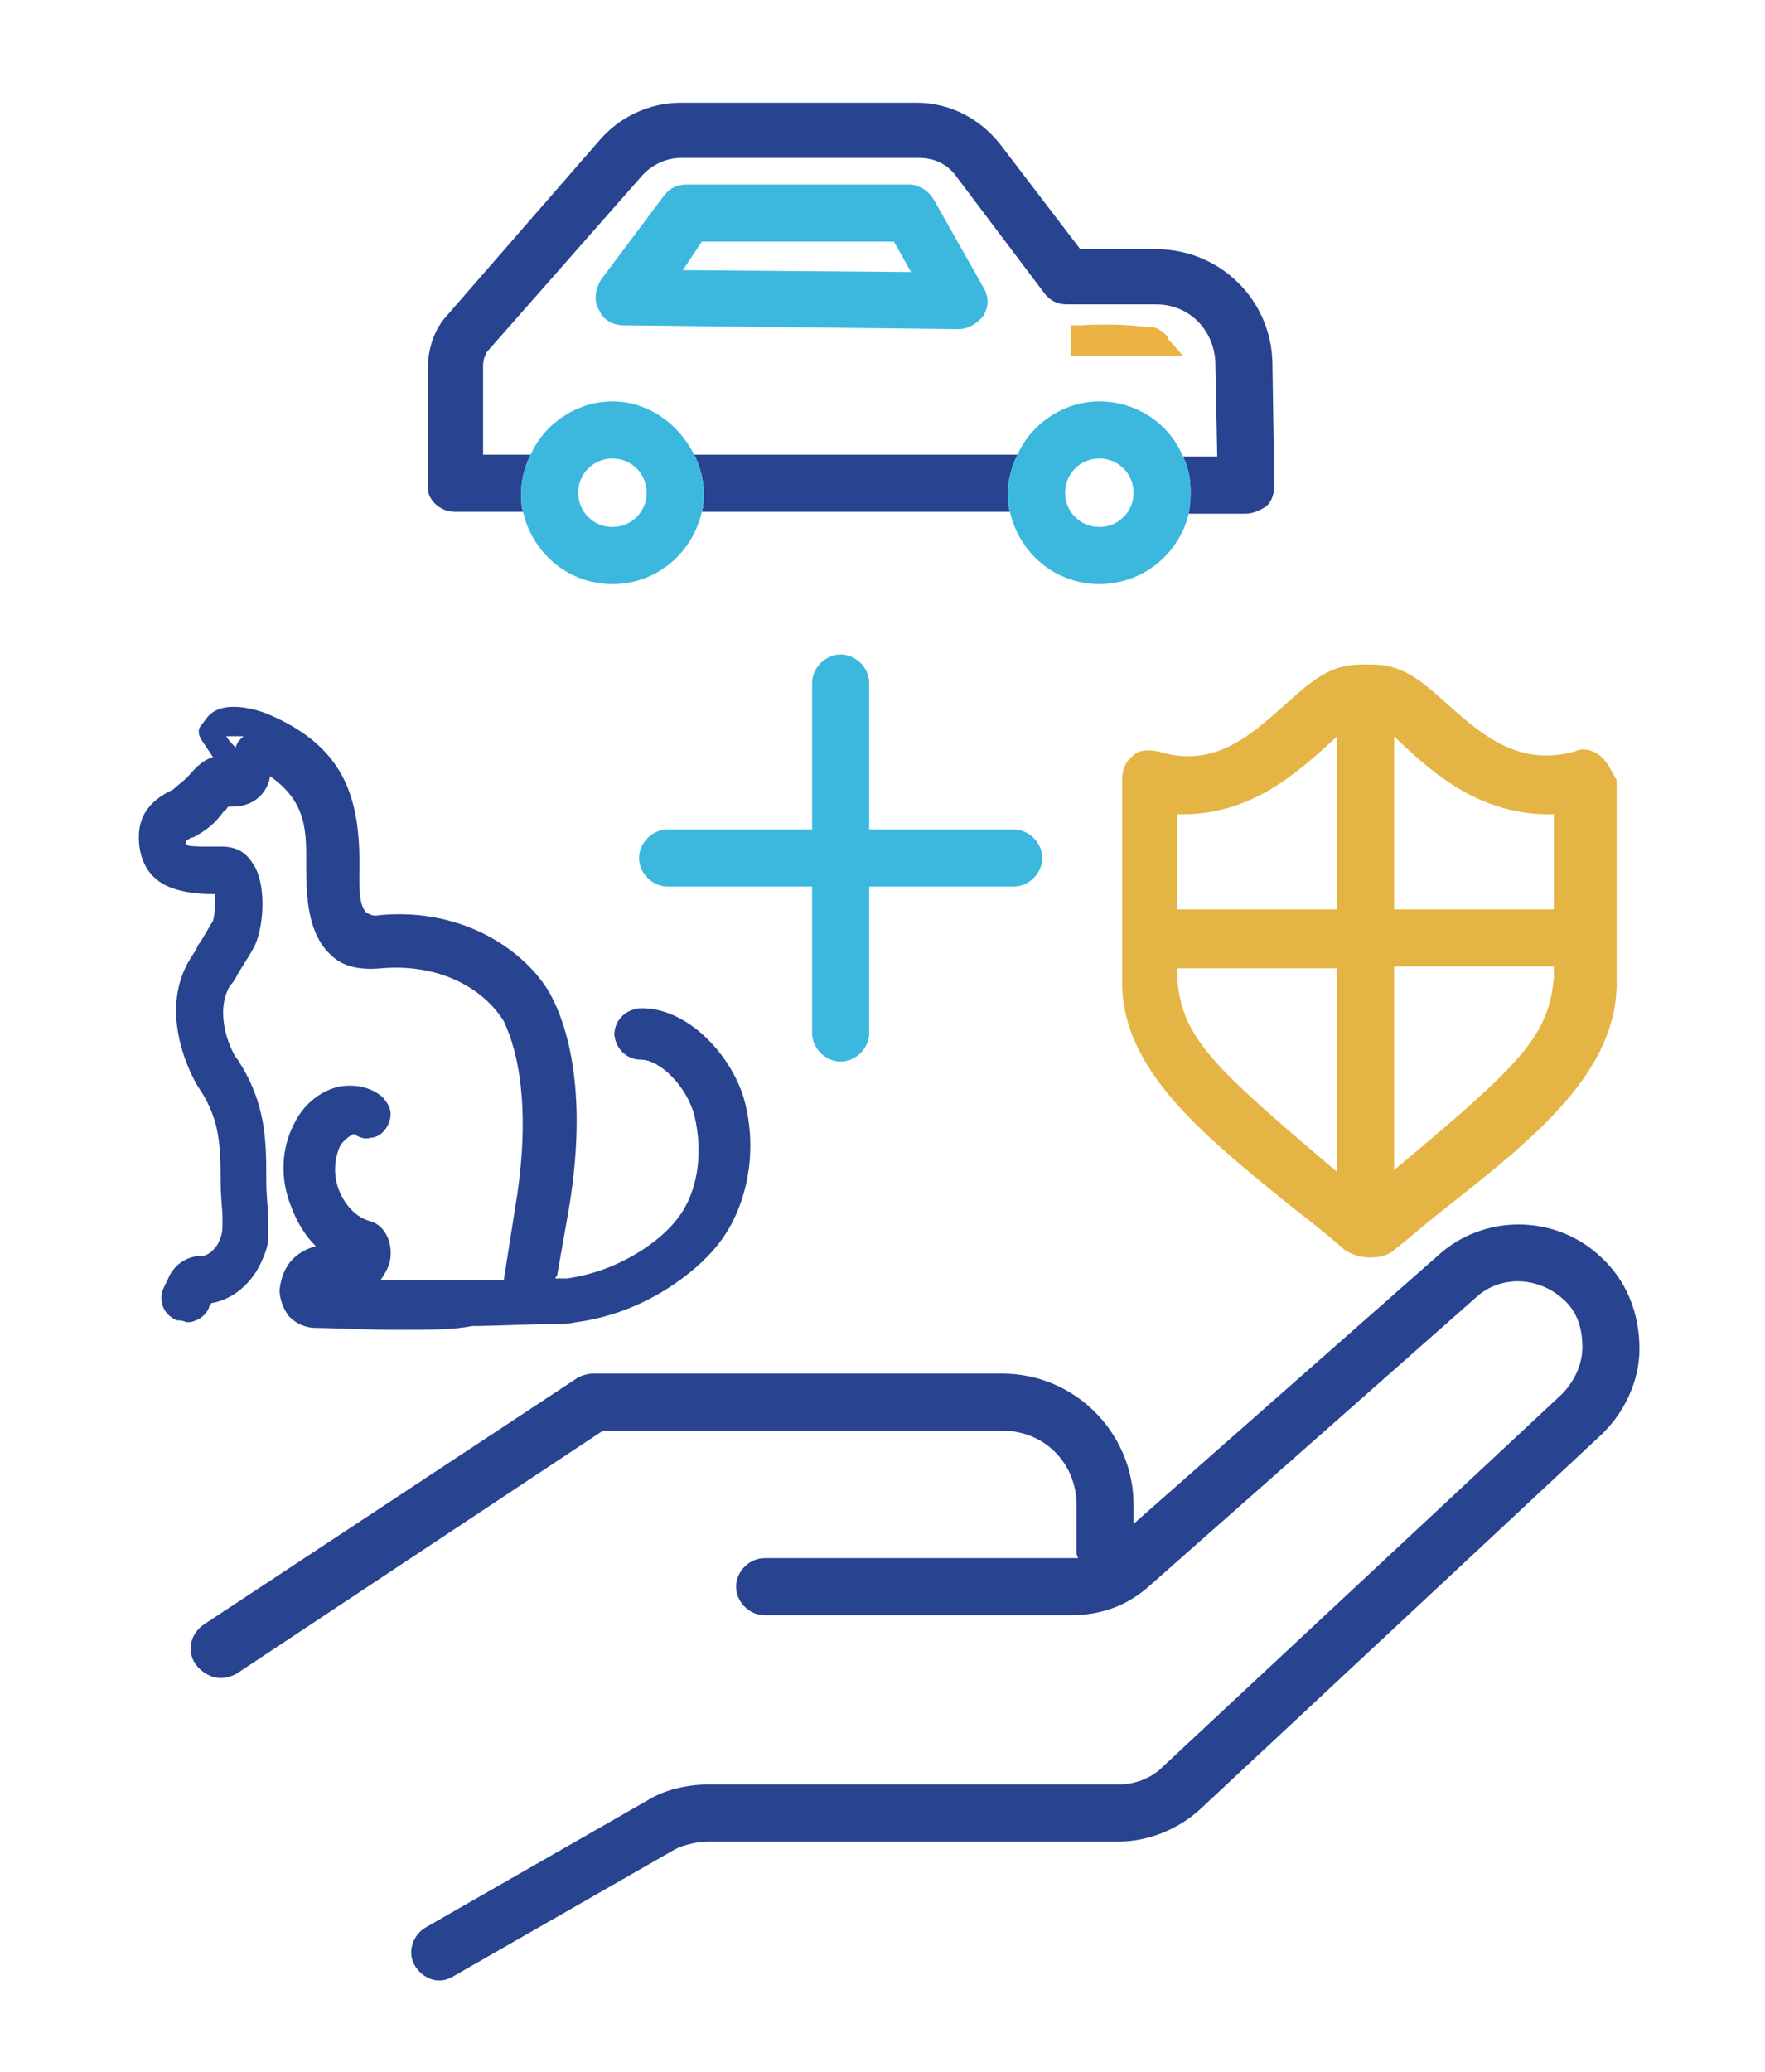 <svg xmlns="http://www.w3.org/2000/svg" xmlns:xlink="http://www.w3.org/1999/xlink" id="Layer_1" x="0px" y="0px" viewBox="0 0 92.8 108.9" style="enable-background:new 0 0 92.8 108.9;" xml:space="preserve"><path fill="#28438F" d="M84.2,66.1c-2.4-2.3-6.2-2.3-8.6-0.1l-16,14.1v-1c0-3.8-3.1-6.9-6.9-6.9H31.2c-0.3,0-0.6,0.1-0.8,0.2l-19.7,13 c-0.7,0.5-0.9,1.4-0.4,2.1c0.3,0.4,0.8,0.7,1.3,0.7c0.3,0,0.6-0.1,0.8-0.2l19.3-12.8h21c2.2,0,3.9,1.7,3.9,3.9v2.4 c0,0.1,0,0.3,0.1,0.4c-0.1,0-0.2,0-0.4,0H40.2c-0.8,0-1.5,0.7-1.5,1.5s0.7,1.5,1.5,1.5h16.1c1.6,0,3-0.5,4.2-1.6l17.1-15.1 c1.3-1.2,3.3-1.1,4.6,0.1c0.7,0.6,1,1.5,1,2.5c0,0.9-0.4,1.8-1.1,2.5l-21,19.6c-0.6,0.6-1.5,0.9-2.3,0.9H37.2 c-1.1,0-2.3,0.3-3.1,0.8l-11.7,6.7c-0.7,0.4-1,1.3-0.6,2c0.3,0.5,0.8,0.8,1.3,0.8c0.3,0,0.5-0.1,0.7-0.2l11.7-6.7 c0.4-0.2,1.1-0.4,1.7-0.4h21.6c1.5,0,3.1-0.6,4.3-1.7l21-19.6c1.3-1.2,2.1-2.9,2.1-4.6C86.2,69,85.5,67.3,84.2,66.1z"></path><path fill="#3CB8DF" d="M44.2,55.8c0.8,0,1.5-0.7,1.5-1.5v-7.7h7.6c0.8,0,1.5-0.7,1.5-1.5s-0.7-1.5-1.5-1.5h-7.6v-7.7 c0-0.8-0.7-1.5-1.5-1.5s-1.5,0.7-1.5,1.5v7.7h-7.6c-0.8,0-1.5,0.7-1.5,1.5s0.7,1.5,1.5,1.5h7.6v7.7C42.7,55.1,43.4,55.8,44.2,55.8z"></path><path fill="#28438F" d="M11,68.7c0-0.1,0.1-0.1,0.1-0.2c1.2-0.2,2.2-1.1,2.7-2.3c0.4-0.9,0.3-1.2,0.3-2.2c0-0.4-0.1-1.1-0.1-2 c0-2,0-4-1.5-6.3c-0.3-0.3-1.3-2.4-0.4-3.9c0.2-0.2,0.3-0.4,0.4-0.6c0.3-0.5,0.7-1.1,0.9-1.5c0.5-1.1,0.6-3.3-0.1-4.3 c-0.6-1-1.5-0.9-2-0.9h-0.1c-0.8,0-1.3,0-1.4-0.1c0,0,0,0,0-0.2c0.1-0.1,0.3-0.2,0.4-0.2c0.7-0.4,1.1-0.7,1.6-1.4 c0.1,0,0.1-0.1,0.2-0.2c0.3,0,0.6,0,0.9-0.1c0.7-0.2,1.2-0.8,1.3-1.5c2,1.4,1.9,3,1.9,4.8c0,1.6,0.1,3.5,1.3,4.6 c0.6,0.6,1.5,0.8,2.6,0.7c3.4-0.3,5.6,1.3,6.5,2.8c0.1,0.3,1.7,3.1,0.6,9.7l-0.6,3.8c0,0,0,0.1,0,0.1c-1.8,0-4.5,0-6.5,0 c0.2-0.3,0.4-0.6,0.5-1c0.2-1-0.3-1.9-1-2.1c-0.8-0.2-1.4-0.9-1.7-1.7s-0.2-1.7,0.1-2.3c0.2-0.3,0.5-0.5,0.7-0.6 c0.3,0.2,0.6,0.3,0.9,0.2c0.3,0,0.6-0.2,0.8-0.5c0.2-0.3,0.3-0.7,0.2-1c-0.1-0.3-0.3-0.6-0.6-0.8c-0.6-0.4-1.3-0.5-2-0.4 c-1,0.2-1.9,0.9-2.4,1.9c-0.7,1.3-0.8,2.9-0.2,4.4c0.3,0.8,0.7,1.5,1.3,2.1c-1.4,0.4-1.8,1.4-1.9,2.3c0,0.5,0.2,1,0.5,1.4 c0.4,0.4,0.9,0.6,1.4,0.6c0.8,0,2.6,0.1,4.3,0.1c1.6,0,3,0,3.9-0.2c1.1,0,3.2-0.1,4-0.1c0.2,0,0.4,0,0.5,0c0.2,0,0.5,0,1-0.1 c3.7-0.5,6.3-2.7,7.3-3.9c1.7-2,2.3-5.1,1.5-7.9c-0.7-2.3-3-4.8-5.5-4.7c-0.8,0.1-1.3,0.7-1.3,1.4c0.1,0.8,0.7,1.3,1.4,1.3 c1,0,2.4,1.4,2.8,2.9c0.5,2,0.2,4.2-1,5.6c-0.7,0.9-2.8,2.6-5.7,3c0,0-0.1,0-0.2,0c-0.1,0-0.1,0-0.1,0l-0.3,0c0-0.1,0.1-0.1,0.1-0.2 l0.6-3.4c1.2-7.1-0.5-10.5-1-11.4c-1.2-2.1-4.4-4.5-8.9-4.1c-0.5,0.1-0.6-0.1-0.7-0.1c-0.5-0.4-0.4-1.7-0.4-2.6 c0-3.5-0.8-6.2-4.9-7.9c0,0-2.2-0.9-3.1,0.2l-0.3,0.4c-0.2,0.2-0.2,0.5,0,0.8c0.2,0.3,0.4,0.6,0.6,0.9c-0.7,0.2-1.1,0.8-1.4,1.1 c-0.1,0.1-0.6,0.5-0.7,0.6c-0.6,0.3-1.8,0.9-1.8,2.5c0,0.9,0.3,1.7,0.9,2.2C9,46.9,10.4,47,11.3,47c0,0.5,0,1.1-0.1,1.4 c-0.2,0.3-0.5,0.9-0.8,1.3c-0.1,0.3-0.3,0.5-0.4,0.7c-1.6,2.6-0.2,5.7,0.4,6.7c1.1,1.6,1.2,2.9,1.2,4.9c0,1,0.1,1.6,0.1,2 c0,0.8,0,0.8-0.2,1.3c-0.2,0.4-0.6,0.7-0.8,0.7c-0.9,0-1.6,0.5-1.9,1.3l-0.2,0.4c-0.3,0.7,0,1.4,0.7,1.7c0.1,0,0.3,0,0.5,0.1 c0.2,0,0.3,0,0.5-0.1C10.6,69.3,10.9,69,11,68.7z M12.8,38.7c-0.1,0.1-0.1,0.1-0.2,0.2c-0.1,0.1-0.2,0.3-0.2,0.4 c-0.2-0.2-0.4-0.4-0.5-0.6C12.1,38.7,12.4,38.7,12.8,38.7z"></path><path fill="#EAB343" d="M61.4,17.8v-0.1l-0.1-0.1c-0.3-0.3-0.7-0.5-1-0.4c-0.6-0.1-2-0.2-3.5-0.1l-0.5,0v1.6h5.9L61.4,17.8z"></path><path fill="#3CB8DF" d="M32.8,17.1l17.6,0.2c0,0,0,0,0,0c0.5,0,1-0.3,1.3-0.7c0.3-0.5,0.3-1,0-1.5l-2.6-4.6c-0.3-0.5-0.8-0.8-1.3-0.8 H36.1c-0.5,0-0.9,0.2-1.2,0.6l-3.3,4.4c-0.3,0.5-0.4,1.1-0.1,1.6C31.7,16.8,32.2,17.1,32.8,17.1z M36.9,12.7h10.1l0.9,1.6l-12-0.1 L36.9,12.7z"></path><path fill="#28438F" d="M53.5,23.9H36.5c0.3,0.6,0.5,1.3,0.5,2c0,0.3,0,0.7-0.1,1h16.2c-0.1-0.3-0.1-0.7-0.1-1 C53,25.2,53.2,24.5,53.5,23.9z"></path><path fill="#28438F" d="M23.9,26.9h3.6c-0.1-0.3-0.1-0.7-0.1-1c0-0.7,0.2-1.4,0.5-2h-2.5v-4.7c0-0.3,0.1-0.5,0.2-0.7l8.1-9.2 c0.5-0.6,1.3-1,2.1-1h12.5c0.8,0,1.5,0.3,2,1l4.6,6.1c0.3,0.4,0.7,0.6,1.2,0.6h4.7c1.7,0,3,1.3,3.1,3l0.1,5h-1.8 c0.3,0.6,0.4,1.2,0.4,1.9c0,0.4-0.1,0.7-0.1,1.1h3c0.4,0,0.8-0.2,1.1-0.4c0.3-0.3,0.4-0.7,0.4-1.1l-0.1-6.5 c-0.1-3.3-2.8-5.9-6.1-5.9h-4l-4.2-5.5c-1.1-1.4-2.7-2.2-4.4-2.2H35.8c-1.6,0-3.2,0.7-4.3,2l-8.1,9.3c-0.6,0.7-0.9,1.7-0.9,2.6v6.2 C22.4,26.2,23.1,26.9,23.9,26.9z"></path><path fill="#3CB8DF" d="M62.2,24c-0.7-1.7-2.4-2.9-4.4-2.9c-1.9,0-3.6,1.2-4.3,2.8c-0.3,0.6-0.5,1.3-0.5,2c0,0.3,0,0.7,0.1,1 c0.5,2.2,2.4,3.8,4.7,3.8c2.3,0,4.2-1.6,4.7-3.7c0.1-0.4,0.1-0.7,0.1-1.1C62.6,25.2,62.5,24.6,62.2,24z M57.8,27.7 c-1,0-1.8-0.8-1.8-1.8c0-1,0.8-1.8,1.8-1.8s1.8,0.8,1.8,1.8C59.6,26.9,58.8,27.7,57.8,27.7z"></path><path fill="#3CB8DF" d="M36.5,23.9c-0.8-1.6-2.4-2.8-4.3-2.8c-1.9,0-3.6,1.2-4.3,2.8c-0.3,0.6-0.5,1.3-0.5,2c0,0.3,0,0.7,0.1,1 c0.5,2.2,2.4,3.8,4.7,3.8c2.3,0,4.2-1.6,4.7-3.8c0.1-0.3,0.1-0.7,0.1-1C37,25.2,36.8,24.5,36.5,23.9z M32.2,27.7 c-1,0-1.8-0.8-1.8-1.8c0-1,0.8-1.8,1.8-1.8c1,0,1.8,0.8,1.8,1.8C34,26.9,33.2,27.7,32.2,27.7z"></path><path fill="#E4B545" d="M60.9,39.5c-0.5-0.1-1-0.1-1.3,0.2C59.2,40,59,40.4,59,41v10.5c-0.1,4.7,4.3,8.2,9,12c0.9,0.7,1.8,1.4,2.7,2.2 c0.3,0.2,0.8,0.4,1.3,0.4s1-0.1,1.3-0.4c0.9-0.7,1.8-1.5,2.7-2.2c4.7-3.7,9.1-7.2,9-12V41c-0.3-0.5-0.5-1-0.9-1.3 c-0.4-0.3-0.9-0.4-1.3-0.2c-2.9,0.8-4.8-0.8-6.6-2.4c-1.1-1-2.1-1.9-3.3-2.1c-0.3-0.1-1.8-0.1-2.1,0c-1.2,0.2-2.2,1.1-3.3,2.1 C65.7,38.7,63.8,40.4,60.9,39.5z M73.3,38.7c0.1,0.1,0.1,0.1,0.2,0.2c1.9,1.8,4.4,4,8.2,3.9v5h-8.4V38.7z M73.3,50.8h8.4v0.6 c-0.3,3.1-1.7,4.5-8.4,10.1V50.8z M70.3,61.6c-6.6-5.6-8.1-7-8.4-10.1v-0.6h8.4V61.6z M70.1,38.9c0.1-0.1,0.1-0.1,0.2-0.2v9.1 c0,0-8.4,0-8.4,0v-5C65.7,42.9,68.1,40.7,70.1,38.9z"></path></svg>
